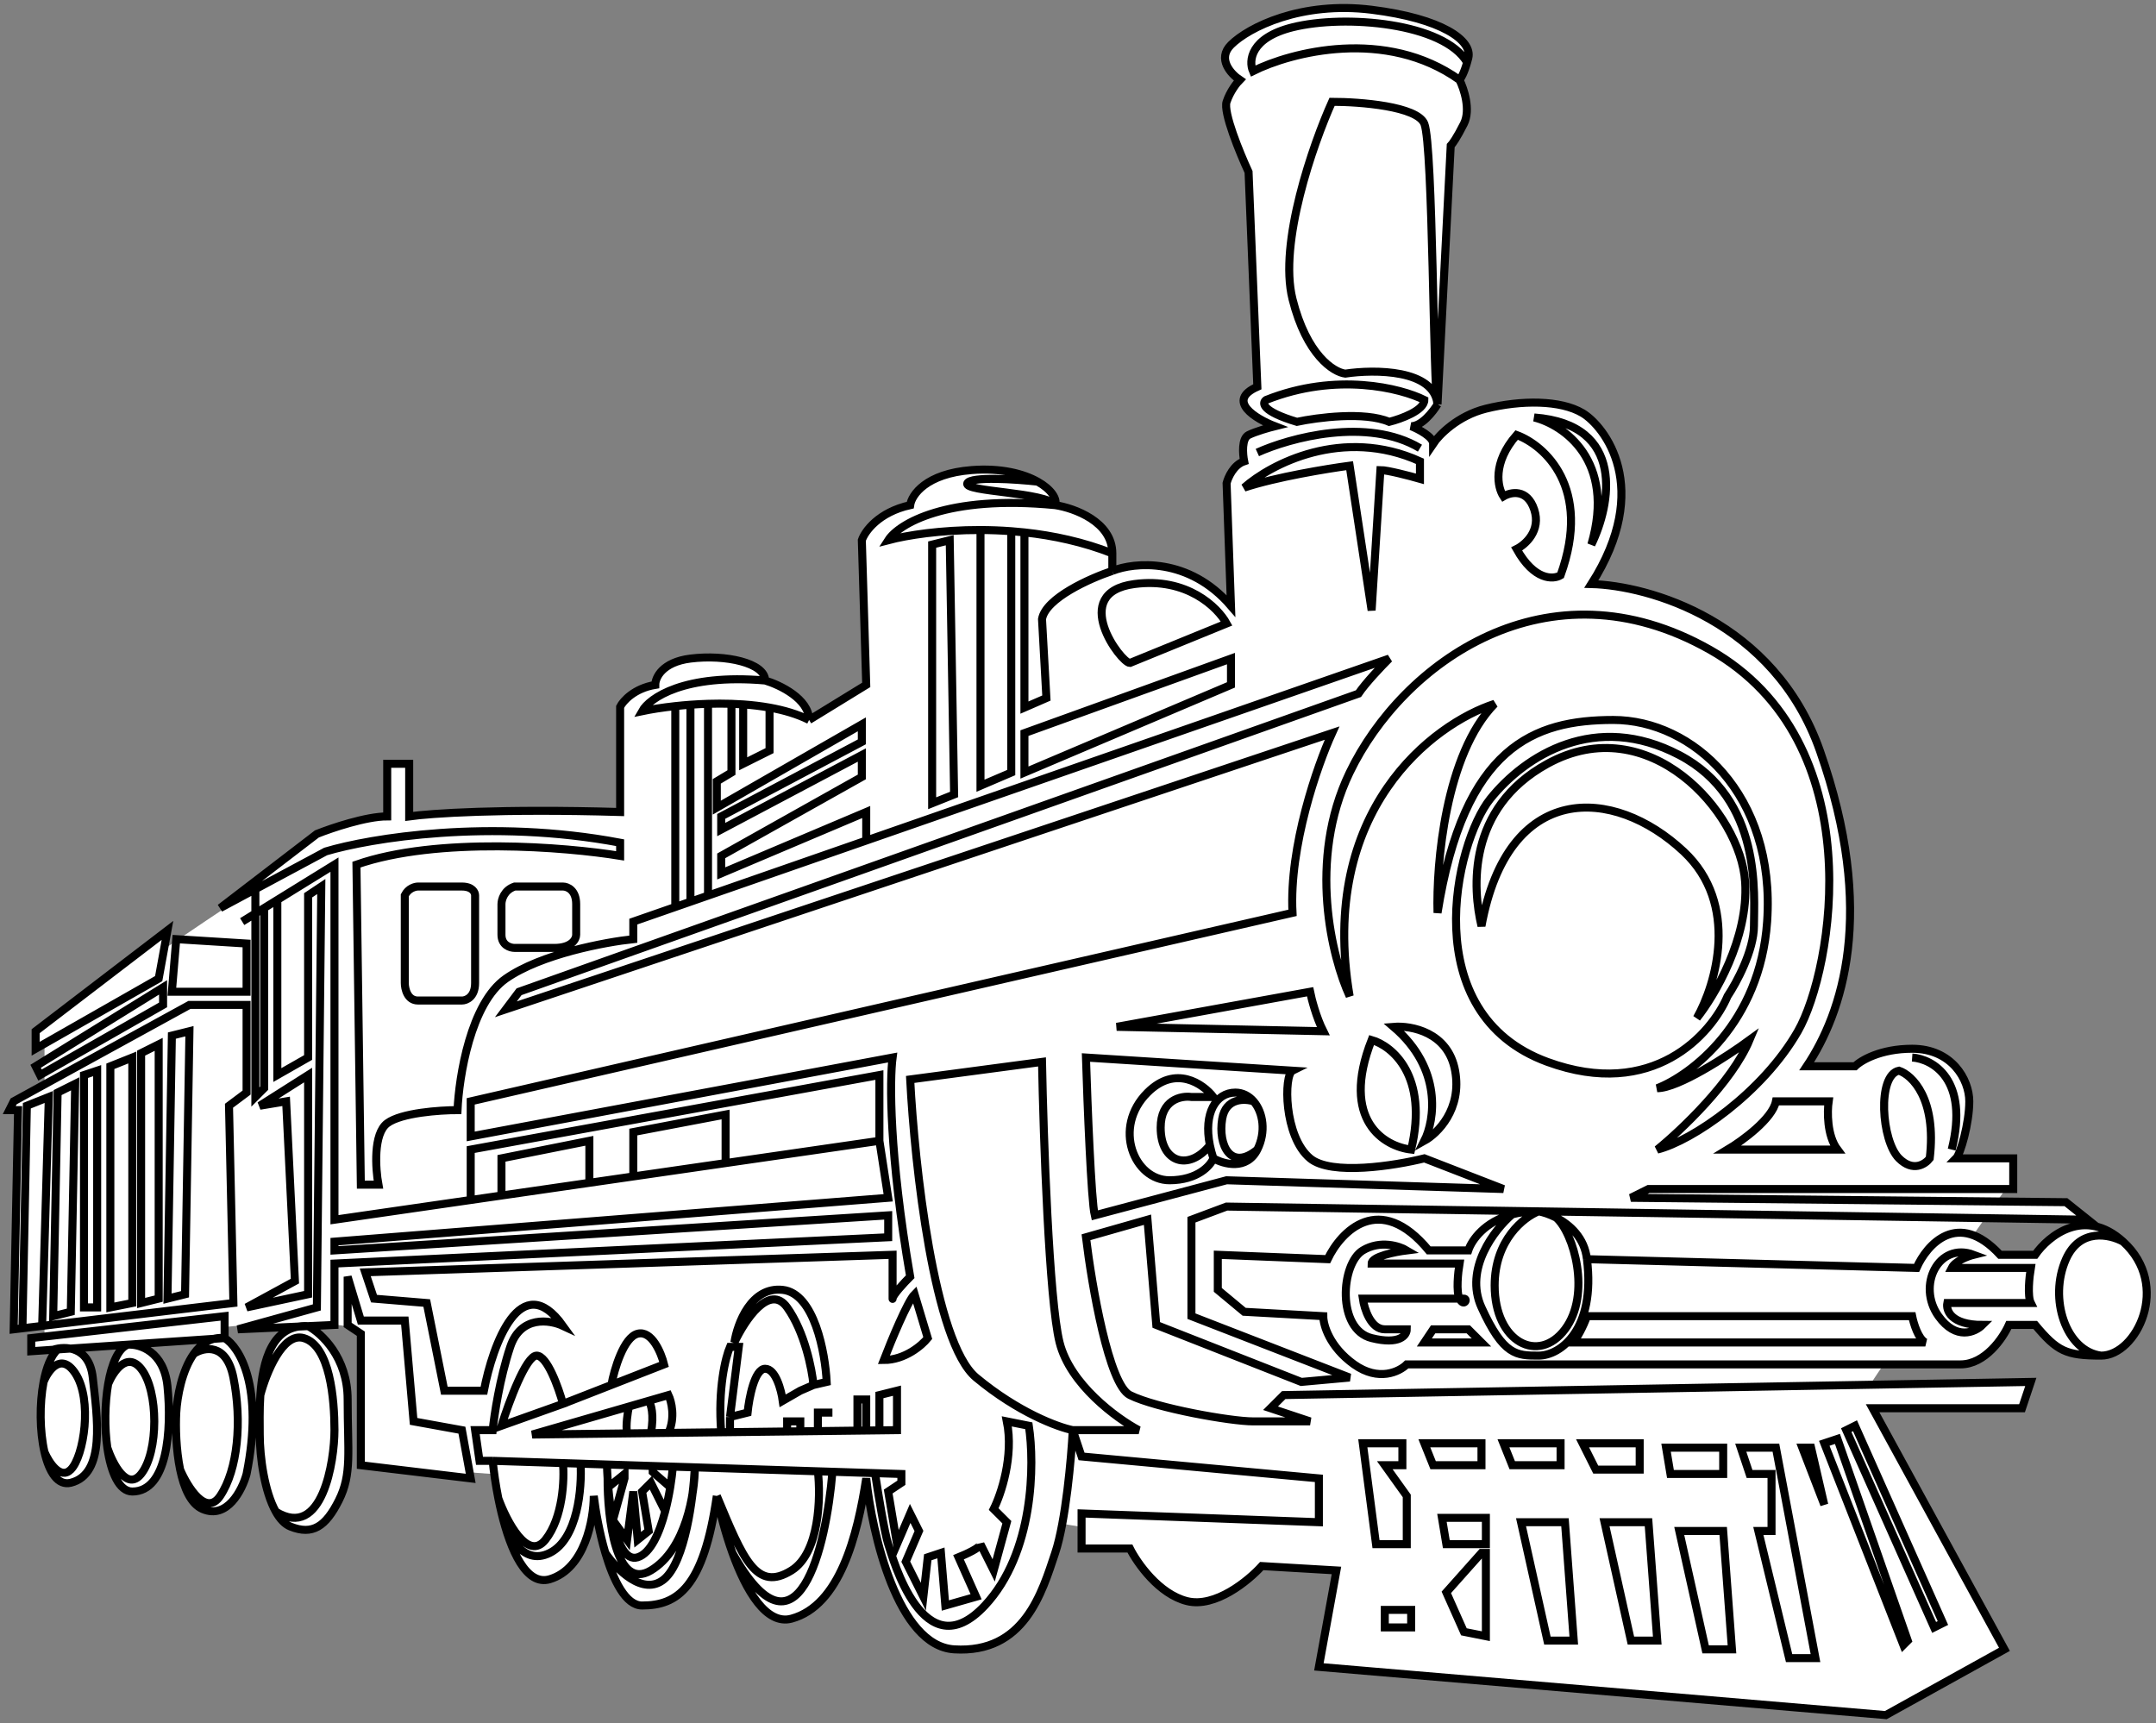 <?xml version="1.0" encoding="UTF-8"?> <svg xmlns="http://www.w3.org/2000/svg" width="269" height="215" viewBox="0 0 269 215" fill="none"><rect x="0" y="0" width="269" height="215" fill="#808080" stroke="none"/><path d="M230.877 176.593C233.341 172.368 245.4 155.176 251.121 147.108L222.075 139.186L194.79 74.054L82.569 103.099C63.206 100.459 42.962 104.42 39.881 105.74C37.417 106.796 15.97 121.436 5.555 128.624V158.11V168.232L24.478 166.031C29.319 165.298 40.321 164.271 45.602 166.031C50.883 167.792 47.803 177.914 45.602 182.754L123.497 188.476C131.418 190.089 150.518 193.316 163.544 193.316C179.827 193.316 227.796 181.874 230.877 176.593Z" fill="white"></path><path d="M1.705 137.42L23.637 125.386H30.765V136.326L28.572 137.967L29.12 162.582L5.259 165.438L2.801 165.733L1.705 165.864L2.253 138.514H1.156L1.705 137.42Z" fill="white"></path><path d="M20.347 125.386L4.994 134.138L4.446 133.044L20.347 123.198V125.386Z" fill="white"></path><path d="M19.799 122.104L4.446 130.856V128.668L20.895 116.087L19.799 122.104Z" fill="white"></path><path d="M21.444 123.745L21.992 117.181L30.765 117.728V123.745H21.444Z" fill="white"></path><path d="M3.898 166.958L28.024 164.223V166.958C29.851 168.052 32.959 172.975 30.765 183.915C30.217 185.921 28.353 189.604 25.282 188.291C23.808 187.661 22.949 185.661 22.474 183.368C21.96 180.885 21.897 178.058 21.992 176.257C22.105 174.229 22.707 170.988 24.185 168.912C24.837 167.997 25.659 167.308 26.685 167.049L15.961 167.778C17.423 167.687 20.457 168.599 20.895 172.975C21.444 178.445 20.895 186.103 16.509 186.103C14.858 186.103 13.829 183.702 13.391 180.633C13.031 178.111 13.072 175.138 13.496 172.678C13.927 170.178 14.754 168.208 15.961 167.778L8.774 168.267C10.043 168.513 11.303 169.449 11.574 171.881C12.123 176.804 13.219 183.915 8.833 185.009C7.219 185.412 6.125 183.681 5.55 181.18C4.954 178.585 4.916 175.16 5.438 172.428C5.78 170.635 6.364 169.141 7.188 168.375L6.639 168.412L3.898 168.599V166.958Z" fill="white"></path><path d="M41.731 107.882V152.189L58.729 149.728V143.437L109.722 134.138V142.343L110.819 149.454L41.731 154.924V156.018L110.819 151.642V154.377L41.731 157.659V165.317L38.442 165.466C40.087 166.328 43.376 169.365 43.376 174.616C43.376 181.18 43.925 183.915 42.28 187.197C40.635 190.479 38.99 191.573 36.248 190.479C35.523 190.19 34.913 189.517 34.407 188.613C33.003 186.102 32.41 181.808 32.41 178.992C32.41 177.794 32.356 175.981 32.484 174.069C32.738 170.279 33.705 166.097 37.218 165.522L29.669 165.864L39.538 163.129L40.087 110.617L38.442 111.711V131.95L34.603 134.138V112.284L32.959 113.3V135.779L31.862 136.873V113.977V110.947L27.475 113.3L39.538 104.053C41.366 103.324 45.679 101.865 48.311 101.865V95.301H51.053V101.865C53.612 101.501 62.458 100.881 77.372 101.318V88.19C77.737 87.461 79.126 85.893 81.758 85.455C81.758 84.544 82.636 82.611 86.145 82.173C90.531 81.626 95.466 82.72 95.466 84.908C97.294 85.455 100.949 87.205 100.949 89.831L108.077 85.455L107.529 67.404C107.895 66.31 109.613 63.903 113.561 63.028C113.743 61.752 115.535 59.09 121.237 58.652C124.894 58.371 127.685 59.098 129.462 60.095C131.149 61.04 131.922 62.229 131.655 63.028C134.031 63.393 138.783 65.107 138.783 69.045V71.233C141.525 70.139 148.324 69.483 153.588 75.609L153.039 60.293C153.222 59.564 153.916 57.996 155.232 57.558C155.05 56.646 154.903 54.714 155.781 54.276C156.658 53.839 158.34 53.364 159.071 53.182C156.695 52.27 152.93 50.01 156.877 48.259L155.781 21.456C154.684 19.086 152.601 14.017 153.039 12.704C153.478 11.392 154.319 10.334 154.684 9.969C153.588 9.24 151.833 7.344 153.588 5.593C155.781 3.405 162.361 0.123 171.134 1.217C179.907 2.311 183.745 5.047 183.196 7.235C183.148 7.429 183.099 7.611 183.05 7.782C182.656 9.155 182.262 9.807 182.1 9.969C182.648 11.063 183.525 13.69 182.648 15.44C181.771 17.19 181.186 17.992 181.003 18.175L179.358 50.448C178.81 51.359 177.384 53.182 176.068 53.182C176.982 53.547 178.81 54.495 178.81 55.371C179.541 54.277 181.88 51.87 185.39 50.995C189.776 49.901 194.711 49.901 197.453 51.542C200.194 53.182 206.226 60.841 198.549 72.875C205.677 73.057 221.359 77.469 227.062 93.66C234.19 113.899 229.803 126.48 225.417 133.044H231.448C232.179 132.315 234.628 130.856 238.576 130.856C243.511 130.856 245.704 134.685 245.704 137.42C245.704 140.155 244.608 143.984 244.059 144.531H251.187V148.36H205.677L203.484 149.454L257.767 150.001L260.509 152.189L191.969 151.143C192.558 151.255 193.348 151.506 194.163 151.926C195.878 152.809 197.704 154.442 198.001 157.112L239.124 158.206C240.404 155.289 244.279 150.876 249.542 156.565H253.929C255.574 154.195 260.07 150.548 264.895 154.924C270.927 160.394 266.54 169.146 262.154 169.146C257.767 169.146 256.671 168.599 253.929 165.317H250.639C249.908 166.958 247.678 170.24 244.608 170.24H175.52C174.606 171.152 172.011 172.428 168.94 170.24C165.87 168.052 165.102 165.317 165.102 164.223L155.232 163.676L151.943 160.941V156.565L165.65 157.112C167.295 153.648 172.121 148.579 178.262 156.018H183.196C183.625 154.719 185.261 152.418 188.68 151.517C189.633 151.266 190.726 151.124 191.969 151.143L153.039 150.548L148.653 152.189V164.223L168.392 171.881L162.361 172.428L144.266 165.317L143.17 152.189L135.493 154.377C136.224 160.394 138.344 172.756 140.976 174.069C144.266 175.71 153.588 177.351 156.329 177.351H163.457L158.522 175.71L160.167 174.069L253.381 172.428L252.284 175.71H233.641L250.091 205.795L235.286 214L164.554 207.983L166.747 195.949L157.426 195.402C155.781 197.225 151.614 200.653 148.104 199.778C144.595 198.903 141.89 195.037 140.976 193.214H134.945V188.838L164.554 189.932V184.462L134.945 181.727L133.848 178.445C133.665 181.909 132.971 189.823 131.655 193.761C130.01 198.684 127.817 206.342 119.044 205.795C112.025 205.357 108.809 191.391 108.077 184.462C106.981 191.573 104.788 200.325 98.756 201.966C95.614 202.821 93.077 198.465 91.386 193.761C90.48 191.241 89.817 188.622 89.435 186.65C87.79 198.137 84.5 200.325 80.113 200.325C78.072 200.325 76.55 197.24 75.526 193.761C74.79 191.26 74.311 188.557 74.082 186.65C74.082 189.567 72.985 195.73 68.599 197.043C65.724 197.903 63.791 193.642 62.646 189.063C62.617 188.953 62.591 188.846 62.567 188.742C62.423 188.146 62.293 187.546 62.175 186.954C61.837 185.253 61.605 183.61 61.471 182.274H59.826L59.278 178.445H61.471C61.654 176.622 62.348 171.991 63.664 168.052C64.98 164.114 68.599 164.669 70.244 165.438C64.98 158.096 61.471 167.768 60.374 173.522H55.439L53.246 162.582L46.666 162.035L45.57 158.753L111.367 156.565V162.035C111.367 161.598 112.83 160.03 113.561 159.3C110.929 143.984 111.002 134.685 111.367 131.95L58.729 141.796V137.42L161.264 113.899C160.825 105.585 164.371 95.484 166.199 91.472L63.116 125.933L64.761 123.745L169.489 86.55C170.366 85.237 172.413 83.085 173.327 82.173L108.077 104.88L88.338 111.749L86.145 112.513L84.254 113.171L79.017 114.993V117.181C75.544 117.546 67.502 119.041 63.116 122.104C58.729 125.167 57.267 134.321 57.084 138.514C54.891 138.514 50.066 138.843 48.311 140.155C46.557 141.468 46.849 145.808 47.215 147.813H45.021L44.473 107.882C54.562 104.361 70.609 105.686 77.372 106.788V105.147C61.142 102.084 46.118 104.6 40.635 106.241L31.862 110.947V113.977L32.959 113.3L34.603 112.284L41.731 107.882Z" fill="white"></path><path d="M38.442 134.138L32.41 137.967L35.7 137.42L36.797 159.847L30.765 163.129L38.442 161.488V134.138Z" fill="white"></path><path d="M45.021 164.77L43.376 159.3V165.317L45.021 166.411V182.821L58.729 184.462L57.633 178.445L51.601 177.351L50.505 164.77H45.021Z" fill="white"></path><path d="M5.259 165.438L29.12 162.582L28.572 137.967L30.765 136.326V125.386H23.637L1.705 137.42L1.156 138.514H2.253L1.705 165.864L2.801 165.733M5.259 165.438L6.091 136.873L3.35 137.967L2.801 165.733M5.259 165.438L2.801 165.733M28.024 166.958V164.223L3.898 166.958V168.599L6.639 168.412M28.024 166.958C29.851 168.052 32.959 172.975 30.765 183.915C30.217 185.921 28.353 189.604 25.282 188.291C23.808 187.661 22.949 185.661 22.474 183.368M28.024 166.958C26.348 166.791 25.099 167.629 24.185 168.912M28.024 166.958L15.961 167.778M30.217 114.993L31.862 113.977M109.722 142.343L110.819 149.454L41.731 154.924V156.018L110.819 151.642V154.377L41.731 157.659V165.317L38.442 165.466M109.722 142.343V134.138L58.729 143.437V149.728M109.722 142.343L90.531 145.122M34.603 112.284L41.731 107.882V152.189L58.729 149.728M34.603 112.284V134.138L38.442 131.95V111.711L40.087 110.617L39.538 163.129L29.669 165.864L38.442 165.466M34.603 112.284L32.959 113.3M31.862 113.977V136.873L32.959 135.779V113.3M31.862 113.977L32.959 113.3M31.862 113.977V110.947M95.466 84.908C95.466 82.72 90.531 81.626 86.145 82.173C82.636 82.611 81.758 84.544 81.758 85.455C79.126 85.893 77.737 87.461 77.372 88.19V101.318C62.458 100.881 53.612 101.501 51.053 101.865V95.301H48.311V101.865C45.679 101.865 41.366 103.324 39.538 104.053L27.475 113.3L31.862 110.947M95.466 84.908C97.294 85.455 100.949 87.205 100.949 89.831M95.466 84.908C85.377 84.033 81.027 87.096 80.113 88.738C81.188 88.514 82.618 88.282 84.254 88.104M100.949 89.831L108.077 85.455L107.529 67.404C107.895 66.31 109.613 63.903 113.561 63.028C113.743 61.752 115.535 59.09 121.237 58.652C124.894 58.371 127.685 59.098 129.462 60.095M100.949 89.831C99.494 89.105 97.804 88.61 96.014 88.29M131.655 63.028C134.031 63.393 138.783 65.107 138.783 69.045M131.655 63.028C118.057 61.715 112.098 65.398 110.819 67.404C113.173 66.783 117.367 66.119 122.334 66.133M131.655 63.028C131.922 62.229 131.149 61.04 129.462 60.095M131.655 63.028C130.558 61.386 120.14 61.388 120.689 60.293C121.127 59.417 126.72 59.796 129.462 60.095M138.783 69.045V71.233M138.783 69.045C135.162 67.618 131.401 66.817 127.817 66.431M138.783 71.233C141.525 70.139 148.324 69.483 153.588 75.609L153.039 60.293C153.222 59.564 153.916 57.996 155.232 57.558C155.05 56.646 154.903 54.714 155.781 54.276C156.658 53.839 158.34 53.364 159.071 53.182C156.695 52.27 152.93 50.01 156.877 48.259L155.781 21.456C154.684 19.086 152.601 14.017 153.039 12.704C153.478 11.392 154.319 10.334 154.684 9.969C153.588 9.24 151.833 7.344 153.588 5.593C155.781 3.405 162.361 0.123 171.134 1.217C179.907 2.311 183.745 5.047 183.196 7.235C183.148 7.429 183.099 7.611 183.05 7.782M138.783 71.233C136.041 72.145 130.449 74.625 130.01 77.251L130.558 87.097L127.817 88.29V66.431M182.1 9.969C182.648 11.063 183.525 13.69 182.648 15.44C181.771 17.19 181.186 17.992 181.003 18.175L179.358 50.448M182.1 9.969C172.888 3.405 161.081 6.505 156.329 8.876C155.781 7.6 156 4.719 161.264 3.406C167.844 1.765 180.162 2.86 183.05 7.782M182.1 9.969C182.262 9.807 182.656 9.155 183.05 7.782M179.358 50.448C178.81 51.359 177.384 53.182 176.068 53.182C176.982 53.547 178.81 54.495 178.81 55.371C179.541 54.277 181.88 51.87 185.39 50.995C189.776 49.901 194.711 49.901 197.453 51.542C200.194 53.182 206.226 60.841 198.549 72.875C205.677 73.057 221.359 77.469 227.062 93.66C234.19 113.899 229.803 126.48 225.417 133.044H231.448C232.179 132.315 234.628 130.856 238.576 130.856C243.511 130.856 245.704 134.685 245.704 137.42C245.704 140.155 244.608 143.984 244.059 144.531H251.187V148.36H205.677L203.484 149.454L257.767 150.001L260.509 152.189L191.969 151.143M179.358 50.448C178.81 48.807 178.81 18.175 177.713 15.44C176.836 13.252 169.671 12.704 166.199 12.704C163.823 17.992 159.509 30.318 161.264 37.32C163.019 44.321 166.381 46.436 167.844 46.619C171.499 46.072 178.92 46.072 179.358 50.448ZM133.848 178.445L134.945 181.727L164.554 184.462V189.932L134.945 188.838V193.214H140.976C141.89 195.037 144.595 198.903 148.104 199.778C151.614 200.653 155.781 197.225 157.426 195.402L166.747 195.949L164.554 207.983L235.286 214L250.091 205.795L233.641 175.71H252.284L253.381 172.428L160.167 174.069L158.522 175.71L163.457 177.351C161.995 177.351 158.522 177.351 156.329 177.351C153.588 177.351 144.266 175.71 140.976 174.069C138.344 172.756 136.224 160.394 135.493 154.377L143.17 152.189L144.266 165.317L162.361 172.428L168.392 171.881L148.653 164.223V152.189L153.039 150.548L191.969 151.143M133.848 178.445H142.073C139.331 176.986 133.519 172.756 132.203 167.505C130.887 162.254 130.193 141.979 130.01 132.497L113.561 134.685C114.109 145.261 116.521 167.505 121.785 171.881C127.049 176.257 132.02 178.08 133.848 178.445ZM133.848 178.445C133.665 181.909 132.971 189.823 131.655 193.761C130.01 198.684 127.817 206.342 119.044 205.795C112.025 205.357 108.809 191.391 108.077 184.462C106.981 191.573 104.788 200.325 98.756 201.966C95.614 202.821 93.077 198.465 91.386 193.761M61.471 182.274H59.826L59.278 178.445H61.471C61.654 176.622 62.348 171.991 63.664 168.052C64.98 164.114 68.599 164.669 70.244 165.438C64.98 158.096 61.471 167.768 60.374 173.522H55.439L53.246 162.582L46.666 162.035L45.57 158.753L111.367 156.565C111.367 158.571 111.367 162.473 111.367 162.035C111.367 161.598 112.83 160.03 113.561 159.3C110.929 143.984 111.002 134.685 111.367 131.95L58.729 141.796V137.42L161.264 113.899C160.825 105.585 164.371 95.484 166.199 91.472L63.116 125.933L64.761 123.745L169.489 86.55C170.366 85.237 172.413 83.085 173.327 82.173L108.077 104.88M61.471 182.274L70.244 182.556M61.471 182.274C61.605 183.61 61.837 185.253 62.175 186.954M89.435 186.65C87.79 198.137 84.5 200.325 80.113 200.325C78.072 200.325 76.55 197.24 75.526 193.761M89.435 186.65C92.725 194.545 94.37 198.684 98.756 195.949C102.265 193.761 102.412 186.791 102.046 183.58M89.435 186.65C89.817 188.622 90.48 191.241 91.386 193.761M58.729 149.728L62.567 149.172M62.567 149.172V144.531L73.534 142.343V147.584M62.567 149.172L73.534 147.584M73.534 147.584L79.017 146.79M79.017 146.79V141.249L90.531 139.061V145.122M79.017 146.79L90.531 145.122M84.254 88.104V113.171M84.254 88.104C84.859 88.038 85.491 87.979 86.145 87.931M84.254 113.171L79.017 114.993V117.181C75.544 117.546 67.502 119.041 63.116 122.104C58.729 125.167 57.267 134.321 57.084 138.514C54.891 138.514 50.066 138.843 48.311 140.155C46.557 141.468 46.849 145.808 47.215 147.813H45.021L44.473 107.882C54.562 104.361 70.609 105.686 77.372 106.788V105.147C61.142 102.084 46.118 104.6 40.635 106.241L31.862 110.947M84.254 113.171L86.145 112.513M86.145 87.931V112.513M86.145 87.931C86.855 87.879 87.589 87.84 88.338 87.816M86.145 112.513L88.338 111.749M88.338 87.816V111.749M88.338 87.816C89.295 87.787 90.276 87.784 91.262 87.816M88.338 111.749L108.077 104.88M96.014 88.29V93.66L92.725 95.302V87.891M96.014 88.29C94.944 88.099 93.838 87.97 92.725 87.891M92.725 87.891C92.237 87.857 91.749 87.832 91.262 87.816M91.262 87.816V96.395L89.435 97.49V100.771L107.529 90.379V92.567L89.983 101.865V103.506L107.529 94.207V96.942L89.983 106.788V108.976L108.077 101.318V104.88M127.817 66.431C127.264 66.371 126.715 66.321 126.172 66.28M122.334 66.133V98.037L126.172 96.395V66.28M122.334 66.133C123.571 66.136 124.855 66.182 126.172 66.28M156.877 56.465C160.898 54.641 170.585 51.979 177.165 55.918M238.576 131.95C241.135 132.133 245.704 134.685 243.511 143.437M264.895 154.924C260.07 150.548 255.574 154.195 253.929 156.565H249.542C244.279 150.876 240.404 155.289 239.124 158.206L198.001 157.112M264.895 154.924C270.927 160.394 266.54 169.146 262.154 169.146M264.895 154.924C263.25 154.013 259.522 153.174 257.767 157.112C255.574 162.035 257.767 168.599 262.154 169.146M262.154 169.146C257.767 169.146 256.671 168.599 253.929 165.317H250.639C249.908 166.958 247.678 170.24 244.608 170.24H175.52C174.606 171.152 172.011 172.428 168.94 170.24C165.87 168.052 165.102 165.317 165.102 164.223L155.232 163.676L151.943 160.941V156.565L165.65 157.112C167.295 153.648 172.121 148.579 178.262 156.018H183.196C183.625 154.719 185.261 152.418 188.68 151.517M191.969 151.143C190.142 151.856 186.486 154.705 186.486 160.394C186.486 167.505 191.969 170.24 195.259 165.864C198.549 161.488 196.356 153.85 194.163 151.926M191.969 151.143C192.558 151.255 193.348 151.506 194.163 151.926M191.969 151.143C190.726 151.124 189.633 151.266 188.68 151.517M198.001 157.112C197.704 154.442 195.878 152.809 194.163 151.926M198.001 157.112C199.098 165.864 194.711 169.146 191.969 169.146C189.228 169.146 187.583 169.146 184.841 163.129C182.648 158.316 186.486 153.382 188.68 151.517M151.394 144.531C151.029 145.443 149.42 147.266 145.911 147.266C141.525 147.266 138.783 140.702 143.17 136.326C146.679 132.826 150.115 135.232 151.394 136.873H148.653C147.373 136.691 144.814 137.202 144.814 140.702C144.814 145.078 148.316 146.172 150.952 142.89M151.394 144.531C152.674 145.261 155.561 146.063 156.877 143.437M151.394 144.531C151.204 143.961 151.058 143.414 150.952 142.89M156.877 143.437C157.979 141.239 157.605 138.794 156.413 137.42M156.877 143.437C153.588 146.172 151.943 142.89 152.491 139.608C152.93 136.983 155.289 137.056 156.413 137.42M150.952 142.89C150.145 138.893 151.712 136.326 154.136 136.326C155.041 136.326 155.826 136.743 156.413 137.42M38.442 165.466C40.087 166.328 43.376 169.365 43.376 174.616C43.376 181.18 43.925 183.915 42.28 187.197C40.635 190.479 38.99 191.573 36.248 190.479C35.523 190.19 34.913 189.517 34.407 188.613M38.442 165.466C33.921 165.193 32.765 169.872 32.484 174.069M70.244 175.163C69.695 173.158 68.27 169.146 66.954 169.146C65.638 169.146 63.481 174.981 62.567 177.898L70.244 175.163ZM70.244 175.163L76.275 172.809M24.185 168.912C22.707 170.988 22.105 174.229 21.992 176.257C21.897 178.058 21.96 180.885 22.474 183.368M24.185 168.912C25.465 168.079 28.243 167.505 29.12 171.881C30.217 177.351 29.669 183.368 27.475 186.65C25.721 189.276 23.41 185.556 22.474 183.368M32.484 174.069C32.356 175.981 32.41 177.794 32.41 178.992C32.41 181.808 33.003 186.102 34.407 188.613M32.484 174.069C33.191 171.379 35.261 166.191 37.893 166.958C41.183 167.917 41.731 174.616 41.731 178.445C41.731 182.274 40.242 192.218 34.407 188.613M15.961 167.778C17.423 167.687 20.457 168.599 20.895 172.975C21.444 178.445 20.895 186.103 16.509 186.103C14.858 186.103 13.829 183.702 13.391 180.633M15.961 167.778C14.754 168.208 13.927 170.178 13.496 172.678M15.961 167.778L7.188 168.375M13.496 172.678C14.135 171.136 15.851 168.599 17.606 170.787C19.799 173.522 19.799 181.18 17.606 183.915C15.851 186.103 14.065 182.639 13.391 180.633M13.496 172.678C13.072 175.138 13.031 178.111 13.391 180.633M6.639 168.412C8.102 167.928 11.136 167.943 11.574 171.881C12.123 176.804 13.219 183.915 8.833 185.009C7.219 185.412 6.125 183.681 5.55 181.18M6.639 168.412L7.188 168.375M7.188 168.375C6.364 169.141 5.78 170.635 5.438 172.428M5.438 172.428C6.021 170.97 7.626 168.709 9.381 171.334C11.574 174.616 10.478 181.727 8.833 183.368C7.517 184.681 6.096 182.456 5.55 181.18M5.438 172.428C4.916 175.16 4.954 178.585 5.55 181.18M76.275 172.809L82.855 170.24C82.49 168.782 81.32 165.974 79.565 166.411C77.811 166.849 76.641 170.859 76.275 172.809ZM109.174 183.809L112.464 183.915V185.009L110.819 186.103L111.916 192.667L113.561 188.838L114.657 191.026L113.012 194.855L115.206 199.231L115.754 194.308L117.399 193.761L117.947 200.325L121.785 199.231L119.592 194.308C120.506 193.943 122.334 193.105 122.334 192.667L123.979 195.949L125.623 189.932L123.979 188.291C124.892 186.468 126.501 181.727 125.623 177.351L128.365 177.898C129.096 182.639 129.023 193.761 122.882 200.325C115.206 208.53 111.367 194.308 110.819 192.667C110.38 191.354 109.54 186.215 109.174 183.809ZM109.174 183.809L103.861 183.638M83.403 178.788C84.281 176.874 83.769 174.845 83.403 174.069L80.936 174.784M83.403 178.788L81.21 178.814M83.403 178.788L89.983 178.709M83.952 182.998L86.693 183.086M83.952 182.998L81.439 182.917M83.952 182.998C83.889 183.719 83.782 184.603 83.626 185.556M75.727 182.733C75.741 183.256 75.767 183.841 75.808 184.462M75.727 182.733L81.439 182.917M75.727 182.733L72.437 182.627M86.693 183.086C86.693 186.28 85.597 193.323 81.21 195.949C76.824 198.575 75.781 189.385 75.808 184.462M86.693 183.086C86.51 186.827 85.487 194.855 82.855 197.043C80.223 199.231 76.872 195.767 75.526 193.761M86.693 183.086L102.046 183.58M75.808 184.462C75.831 184.816 75.859 185.183 75.892 185.556M109.722 178.472L111.916 178.445V173.522L109.722 174.069V178.472ZM109.722 178.472L108.077 178.491M108.077 178.491V174.616H106.981C106.981 175.818 106.981 178.278 106.981 178.504M108.077 178.491L106.981 178.504M106.981 178.504L102.046 178.564M101.498 172.809C101.315 170.859 100.401 166.192 98.208 163.129C96.014 160.066 92.907 164.77 91.628 167.505C91.994 165.135 93.712 160.504 97.659 160.941C101.607 161.379 102.96 168.782 103.143 172.428L101.498 172.809ZM101.498 172.809L99.853 173.522L97.659 174.784C97.477 173.452 96.782 170.787 95.466 170.787C94.15 170.787 93.456 174.434 93.273 176.257L91.08 176.804M78.469 175.498L66.406 178.992L78.239 178.85M78.469 175.498C78.316 176.204 78.055 177.861 78.239 178.85M78.469 175.498L80.936 174.784M78.239 178.85L81.21 178.814M80.936 174.784C81.21 175.156 81.649 176.484 81.21 178.814M75.892 185.556L77.92 183.915V184.462L76.472 189.691M75.892 185.556C76.012 186.913 76.199 188.365 76.472 189.691M76.472 189.691C77.054 192.527 78.026 194.788 79.565 194.308C81.173 193.806 82.283 191.28 82.992 188.575M76.472 189.691L78.239 192.12L79.017 186.103L79.565 192.12L80.936 191.026L80.113 186.103L81.21 185.009L82.992 188.575M82.992 188.575C83.258 187.561 83.467 186.523 83.626 185.556M81.439 182.917V183.663L83.626 185.556M70.244 182.556C70.427 184.593 70.244 189.356 68.05 192.12C65.857 194.884 63.22 189.828 62.175 186.954M70.244 182.556L72.437 182.627M62.175 186.954C62.293 187.546 62.423 188.146 62.567 188.742M72.437 182.627C72.62 185.609 72.108 192.011 68.599 193.761C65.09 195.511 63.116 191.144 62.567 188.742M62.567 188.742C63.702 193.441 65.657 197.923 68.599 197.043C72.985 195.73 74.082 189.567 74.082 186.65C74.311 188.557 74.79 191.26 75.526 193.761M91.08 176.804L92.176 168.052H91.08C90.531 169.322 89.544 173.231 89.983 178.709M91.08 176.804V178.696M89.983 178.709L91.08 178.696M91.08 178.696L98.208 178.61M103.861 176.257H102.046C102.046 176.883 102.046 178.221 102.046 178.564M102.046 178.564L99.853 178.59M99.853 178.59V177.351H98.208V178.61M99.853 178.59L98.208 178.61M102.046 183.58L103.861 183.638M103.861 183.638C103.087 193.1 99.509 208.371 91.386 193.761M4.994 134.138L20.347 125.386V123.198L4.446 133.044L4.994 134.138ZM4.446 130.856L19.799 122.104L20.895 116.087L4.446 128.668V130.856ZM21.992 117.181L21.444 123.745H30.765V117.728L21.992 117.181ZM32.41 137.967L38.442 134.138V161.488L30.765 163.129L36.797 159.847L35.7 137.42L32.41 137.967ZM23.637 128.668L23.089 161.488L20.895 162.035L21.444 129.215L23.637 128.668ZM17.606 131.403L19.799 130.309V162.035L17.606 162.582V131.403ZM13.768 133.044L16.509 131.95V162.582L13.768 163.129V133.044ZM10.478 134.138L12.123 133.591V163.129H10.478V134.138ZM7.188 136.326L9.381 135.232L8.833 163.676L6.639 164.223L7.188 136.326ZM43.376 159.3L45.021 164.77H50.505L51.601 177.351L57.633 178.445L58.729 184.462L45.021 182.821V166.411L43.376 165.317V159.3ZM50.505 111.711V122.651C50.505 123.381 50.834 124.839 52.149 124.839H57.633C58.181 124.839 59.278 124.402 59.278 122.651V111.711C59.278 111.347 58.949 110.617 57.633 110.617L52.149 110.617C51.784 110.617 50.943 110.836 50.505 111.711ZM64.212 110.617H70.244C70.792 110.617 71.889 111.055 71.889 112.805V116.634C71.889 117.181 71.34 118.275 69.147 118.275H64.212C63.664 118.276 62.567 117.947 62.567 116.634V112.805C62.567 112.258 62.896 111.055 64.212 110.617ZM116.302 67.952L118.495 67.404L119.044 99.13L116.302 100.225V67.952ZM127.817 91.472L153.588 82.173V85.455L127.817 96.395V91.472ZM153.039 77.798C151.943 75.792 148.104 71.999 141.525 72.875C133.3 73.969 139.88 82.721 140.976 82.721L153.039 77.798ZM177.713 49.901C174.789 48.442 166.747 46.401 157.974 49.901C157.426 50.265 157.426 51.323 161.812 52.636C164.371 52.089 170.256 51.323 173.327 52.636C174.789 52.271 177.713 51.214 177.713 49.901ZM168.392 124.292C166.199 119.552 163.128 107.335 168.392 96.395C174.972 82.721 193.066 69.593 213.354 81.08C233.641 92.567 228.707 121.01 224.32 128.668C219.933 136.326 211.16 142.343 206.774 143.437C209.698 141.067 216.095 135.014 218.289 129.762C215.547 131.768 209.406 135.779 206.774 135.779C210.978 134.138 219.604 127.683 220.482 114.993C221.578 99.13 211.16 89.831 201.291 89.831C191.421 89.831 182.648 93.114 179.358 113.899C179.175 107.815 180.345 94.081 186.486 87.816C178.81 90.311 164.444 101.1 168.392 124.292ZM163.457 123.745C163.64 124.657 164.225 126.918 165.102 128.668L139.331 128.121L163.457 123.745ZM161.264 133.591L135.493 131.95C135.676 137.759 136.151 149.829 136.59 151.642L153.039 147.266L187.583 148.36L177.713 144.531C174.058 145.443 166.089 146.719 163.457 144.531C160.167 141.796 160.167 134.138 161.264 133.591ZM173.875 128.121C176.068 127.939 180.674 128.778 181.552 133.591C182.429 138.405 179.358 141.432 177.713 142.343C178.993 139.791 180.016 133.373 173.875 128.121ZM171.134 129.762C173.692 130.492 178.262 134.248 176.068 143.437C172.778 143.073 167.186 139.827 171.134 129.762ZM184.841 115.54C183.745 110.924 182.977 100.852 193.066 95.302C205.677 88.363 217.192 101.318 217.74 110.07C218.179 117.072 213.902 124.292 211.709 127.027C214.085 122.834 217.082 112.805 210.064 106.241C201.291 98.037 188.131 97.49 184.841 115.54ZM191.421 52.089C195.077 53 201.62 57.449 198.549 67.952C200.963 63.029 202.918 52.964 191.421 52.089ZM189.228 54.276C192.701 55.553 198.659 60.841 194.711 71.781C193.797 72.328 191.421 72.437 189.228 68.499C190.325 67.952 192.298 66.202 191.421 63.576C190.544 60.95 188.497 61.388 187.583 61.935C186.852 60.84 186.157 57.776 189.228 54.276ZM155.232 60.841C158.522 57.923 167.515 53.182 177.165 57.558V59.747C175.886 59.382 173.107 58.653 172.23 58.653L171.134 76.157L168.392 58.106C165.65 58.47 159.18 59.528 155.232 60.841ZM221.578 137.42H228.158C227.975 138.697 227.939 141.687 229.255 143.437H215.547C217.375 142.343 221.14 139.608 221.578 137.42ZM236.931 133.591C238.576 134.138 241.647 137.092 240.769 144.531C240.221 145.261 238.686 146.282 236.931 144.531C234.738 142.343 234.19 134.138 236.931 133.591ZM243.511 158.206H253.381C253.198 159.3 252.942 161.707 253.381 162.582H242.963C242.78 163.494 243.401 165.317 247.349 165.317C246.435 166.229 244.059 167.286 241.866 164.223C239.124 160.394 241.866 154.924 246.253 156.565C245.521 156.748 243.95 157.331 243.511 158.206ZM198.001 164.223H238.576C238.759 165.135 239.344 167.068 240.221 167.505H196.356C196.722 166.958 197.562 165.536 198.001 164.223ZM171.134 157.659H182.1C181.917 158.753 181.661 161.16 182.1 162.035C182.648 163.129 183.196 162.035 182.648 162.035C182.209 162.035 174.058 162.035 170.037 162.035C170.22 163.312 171.024 165.864 172.778 165.864H175.52C175.52 166.594 174.643 167.833 171.134 166.958C166.747 165.864 167.295 157.659 170.037 156.018C172.23 154.705 174.606 155.471 175.52 156.018C174.058 156.201 171.134 156.784 171.134 157.659ZM178.81 165.864H183.196L184.841 167.505H177.713L178.81 165.864ZM170.037 180.086H174.972V182.821H172.778L175.52 186.65V192.667H171.682L170.037 180.086ZM172.778 200.872H176.068V203.06H172.778V200.872ZM177.713 180.086H184.841V182.821H178.81L177.713 180.086ZM179.907 189.385H185.39V192.667H180.455L179.907 189.385ZM184.841 193.761H185.39V204.154L182.648 203.607L180.455 198.684L184.841 193.761ZM187.583 180.086H194.711V182.821H188.68L187.583 180.086ZM197.453 180.086H204.581V183.368H199.098L197.453 180.086ZM207.871 180.633C208.748 180.633 212.988 180.633 214.999 180.633V183.915H208.419L207.871 180.633ZM218.289 180.633H221.578L226.513 206.889H223.223L219.385 191.026H221.03V183.915H218.289L217.192 180.633H218.289ZM189.776 189.932H195.259L196.356 204.701H193.066L189.776 189.932ZM200.194 189.932H205.677L206.774 204.701H203.484L200.194 189.932ZM209.516 191.026H214.999L216.095 205.795H212.805L209.516 191.026ZM224.868 180.633H225.965L227.61 187.744L224.868 180.633ZM227.61 180.086L229.255 179.539L238.028 204.701L237.48 205.248L227.61 180.086ZM230.351 178.445L231.448 177.898L242.414 202.513L241.318 203.06L230.351 178.445ZM215.547 124.292C213.536 129.033 206.226 137.311 193.066 132.497C176.617 126.48 181.552 105.147 185.938 99.677C190.325 94.207 199.098 88.738 209.516 94.207C219.933 99.677 218.837 111.711 218.837 115.54C218.837 118.604 216.644 122.651 215.547 124.292ZM110.271 169.693C111.185 167.323 113.232 162.363 114.109 161.488L115.754 166.958C115.023 167.87 112.903 169.693 110.271 169.693Z" stroke="black"></path></svg> 